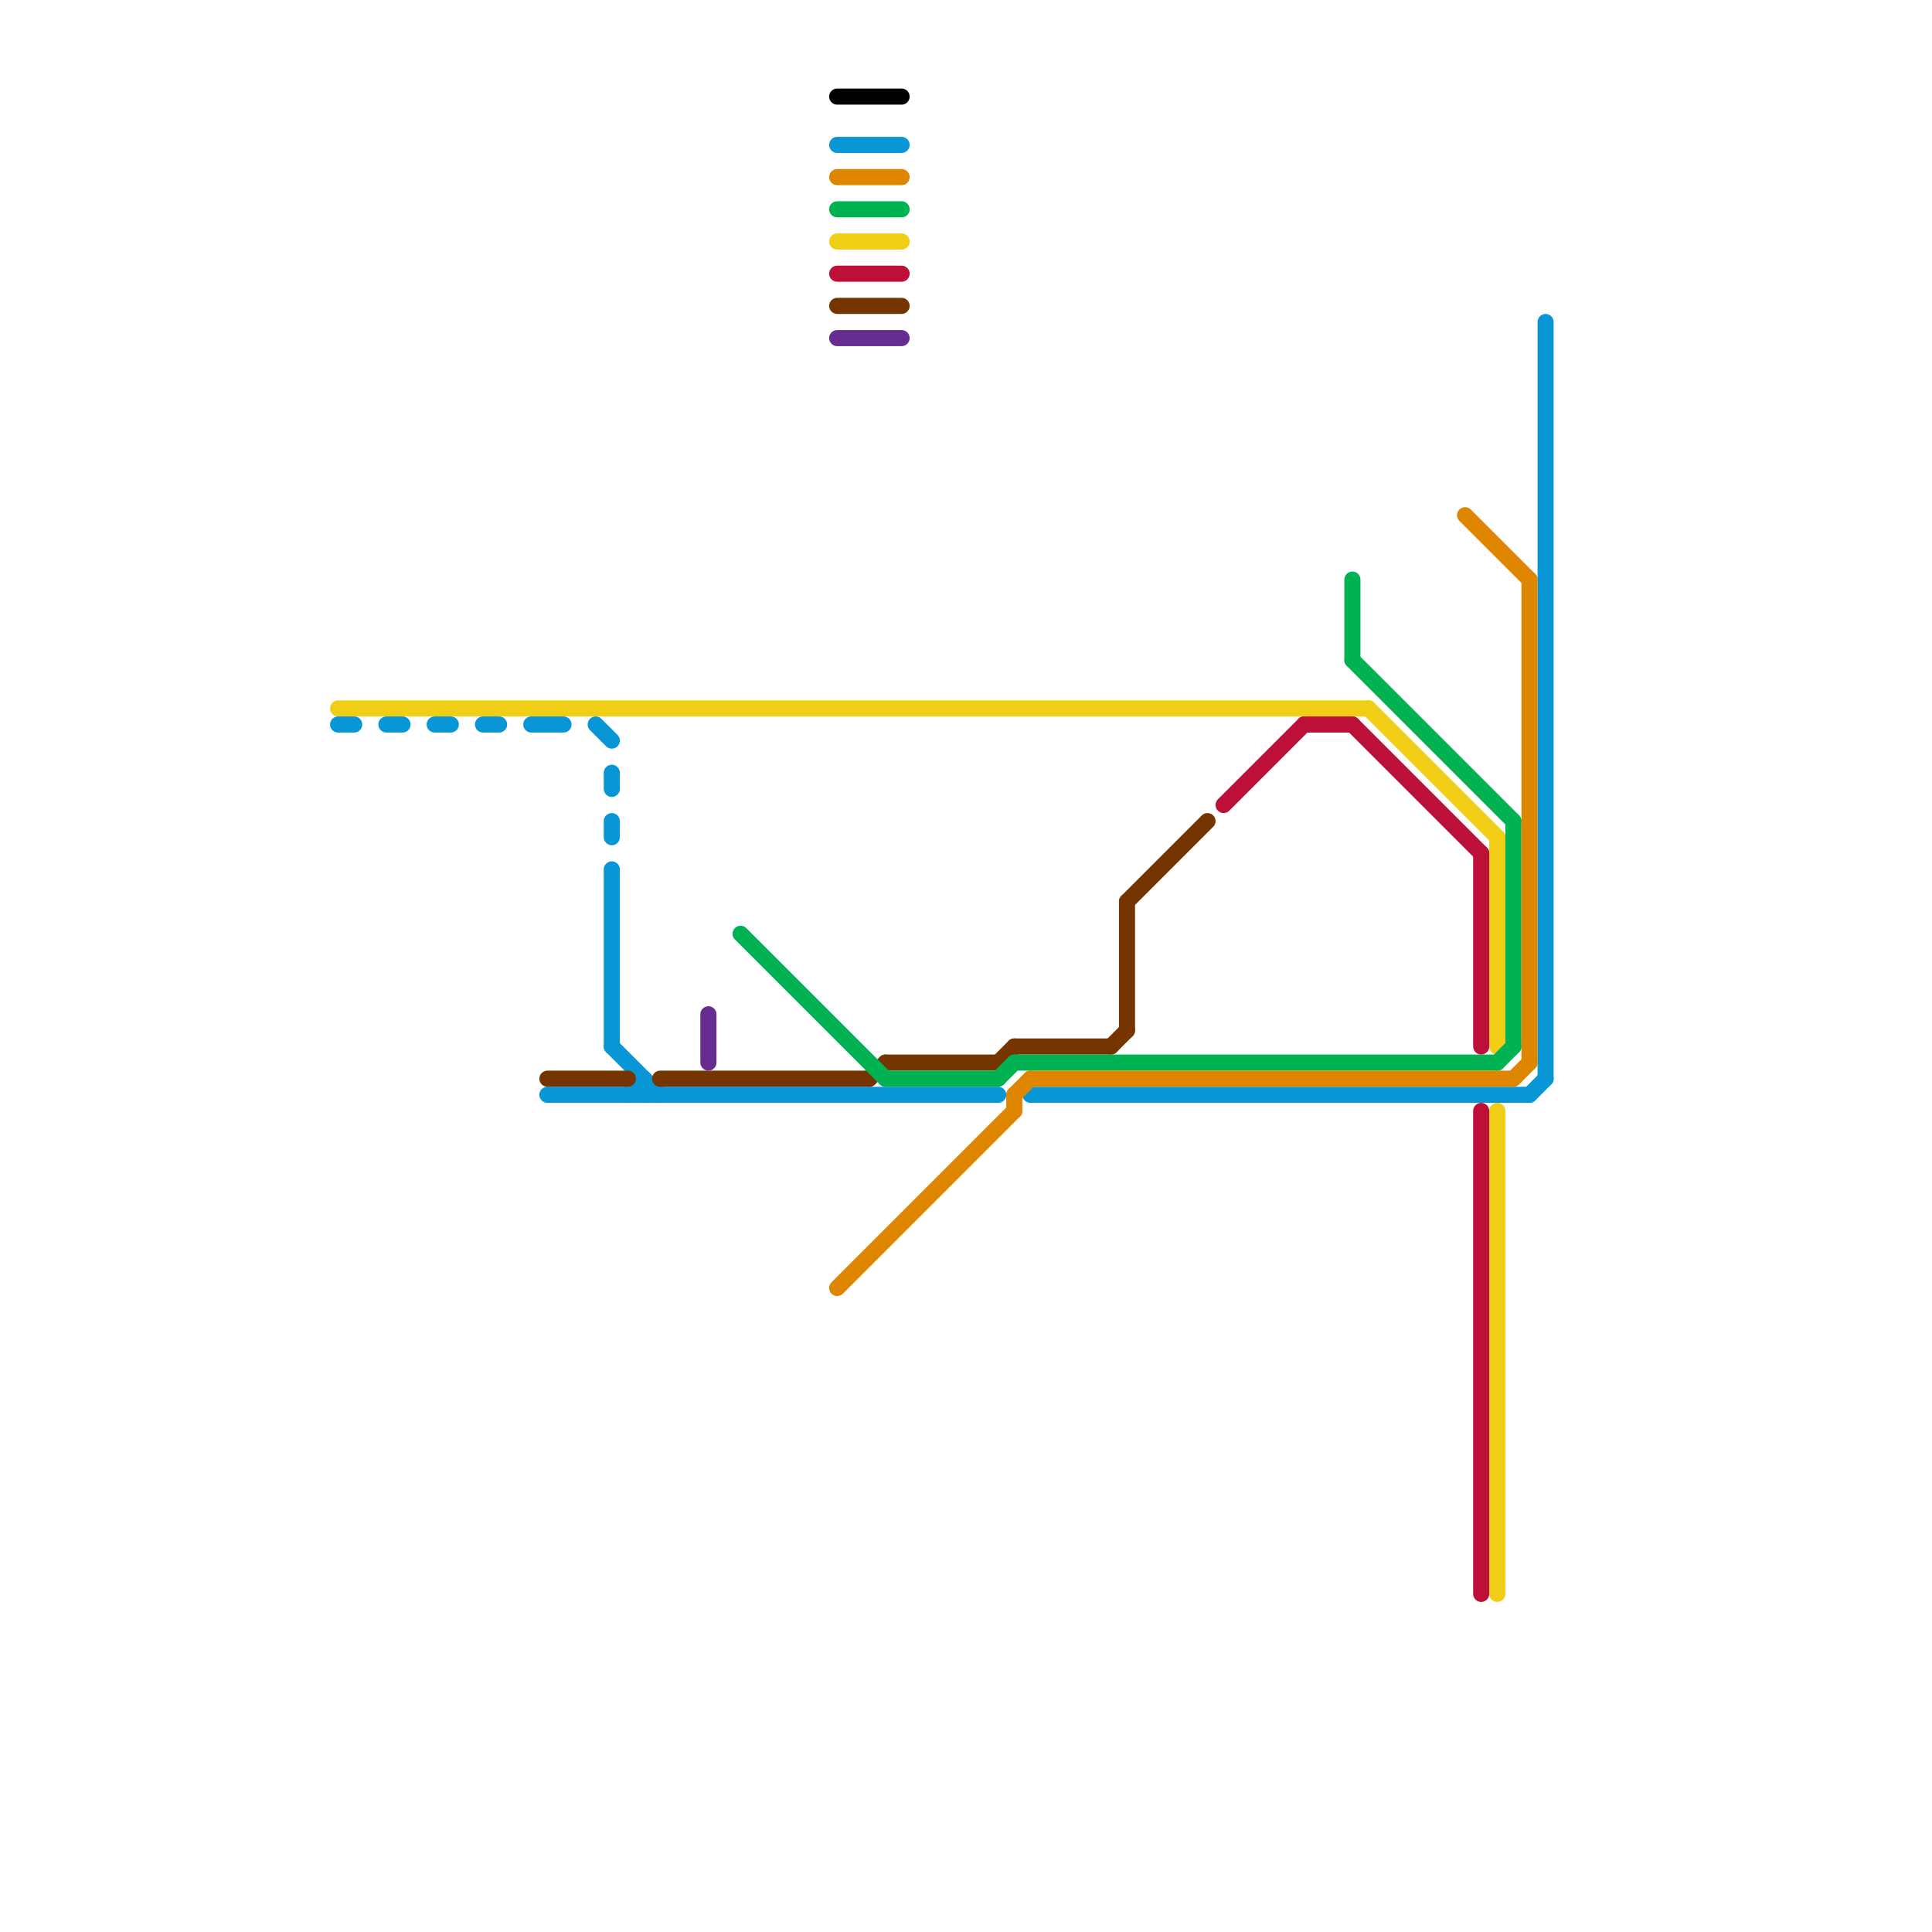 
<svg version="1.1" xmlns="http://www.w3.org/2000/svg" viewBox="0 0 120 120">
<style>text { font: 1px Helvetica; font-weight: 600; white-space: pre; dominant-baseline: central; } line { stroke-width: 1; fill: none; stroke-linecap: round; stroke-linejoin: round; } .c0 { stroke: #f0ce15 } .c1 { stroke: #0896d7 } .c2 { stroke: #753500 } .c3 { stroke: #662c90 } .c4 { stroke: #00b251 } .c5 { stroke: #df8600 } .c6 { stroke: #bd1038 } .c7 { stroke: #000000 }</style><defs><g id="wm-xf"><circle r="1.2" fill="#000"/><circle r="0.9" fill="#fff"/><circle r="0.6" fill="#000"/><circle r="0.3" fill="#fff"/></g><g id="wm"><circle r="0.6" fill="#000"/><circle r="0.3" fill="#fff"/></g></defs><line class="c0" x1="93" y1="52" x2="93" y2="65"/><line class="c0" x1="93" y1="69" x2="93" y2="99"/><line class="c0" x1="85" y1="44" x2="93" y2="52"/><line class="c0" x1="52" y1="15" x2="56" y2="15"/><line class="c0" x1="21" y1="44" x2="85" y2="44"/><line class="c1" x1="33" y1="45" x2="35" y2="45"/><line class="c1" x1="52" y1="9" x2="56" y2="9"/><line class="c1" x1="38" y1="65" x2="41" y2="68"/><line class="c1" x1="30" y1="45" x2="31" y2="45"/><line class="c1" x1="38" y1="51" x2="38" y2="52"/><line class="c1" x1="64" y1="68" x2="95" y2="68"/><line class="c1" x1="24" y1="45" x2="25" y2="45"/><line class="c1" x1="38" y1="48" x2="38" y2="49"/><line class="c1" x1="38" y1="54" x2="38" y2="65"/><line class="c1" x1="34" y1="68" x2="62" y2="68"/><line class="c1" x1="40" y1="67" x2="40" y2="68"/><line class="c1" x1="39" y1="68" x2="40" y2="67"/><line class="c1" x1="37" y1="45" x2="38" y2="46"/><line class="c1" x1="27" y1="45" x2="28" y2="45"/><line class="c1" x1="21" y1="45" x2="22" y2="45"/><line class="c1" x1="95" y1="68" x2="96" y2="67"/><line class="c1" x1="96" y1="20" x2="96" y2="67"/><line class="c2" x1="70" y1="56" x2="75" y2="51"/><line class="c2" x1="70" y1="56" x2="70" y2="64"/><line class="c2" x1="69" y1="65" x2="70" y2="64"/><line class="c2" x1="54" y1="67" x2="55" y2="66"/><line class="c2" x1="63" y1="65" x2="69" y2="65"/><line class="c2" x1="34" y1="67" x2="39" y2="67"/><line class="c2" x1="52" y1="19" x2="56" y2="19"/><line class="c2" x1="55" y1="66" x2="62" y2="66"/><line class="c2" x1="41" y1="67" x2="54" y2="67"/><line class="c2" x1="62" y1="66" x2="63" y2="65"/><line class="c3" x1="44" y1="63" x2="44" y2="66"/><line class="c3" x1="52" y1="21" x2="56" y2="21"/><line class="c4" x1="55" y1="67" x2="62" y2="67"/><line class="c4" x1="84" y1="41" x2="94" y2="51"/><line class="c4" x1="46" y1="58" x2="55" y2="67"/><line class="c4" x1="93" y1="66" x2="94" y2="65"/><line class="c4" x1="52" y1="13" x2="56" y2="13"/><line class="c4" x1="62" y1="67" x2="63" y2="66"/><line class="c4" x1="84" y1="36" x2="84" y2="41"/><line class="c4" x1="94" y1="51" x2="94" y2="65"/><line class="c4" x1="63" y1="66" x2="93" y2="66"/><line class="c5" x1="94" y1="67" x2="95" y2="66"/><line class="c5" x1="95" y1="36" x2="95" y2="66"/><line class="c5" x1="91" y1="32" x2="95" y2="36"/><line class="c5" x1="52" y1="11" x2="56" y2="11"/><line class="c5" x1="63" y1="68" x2="64" y2="67"/><line class="c5" x1="64" y1="67" x2="94" y2="67"/><line class="c5" x1="63" y1="68" x2="63" y2="69"/><line class="c5" x1="52" y1="80" x2="63" y2="69"/><line class="c6" x1="76" y1="50" x2="81" y2="45"/><line class="c6" x1="52" y1="17" x2="56" y2="17"/><line class="c6" x1="84" y1="45" x2="92" y2="53"/><line class="c6" x1="92" y1="69" x2="92" y2="99"/><line class="c6" x1="92" y1="53" x2="92" y2="65"/><line class="c6" x1="81" y1="45" x2="84" y2="45"/><line class="c7" x1="52" y1="6" x2="56" y2="6"/>
</svg>
